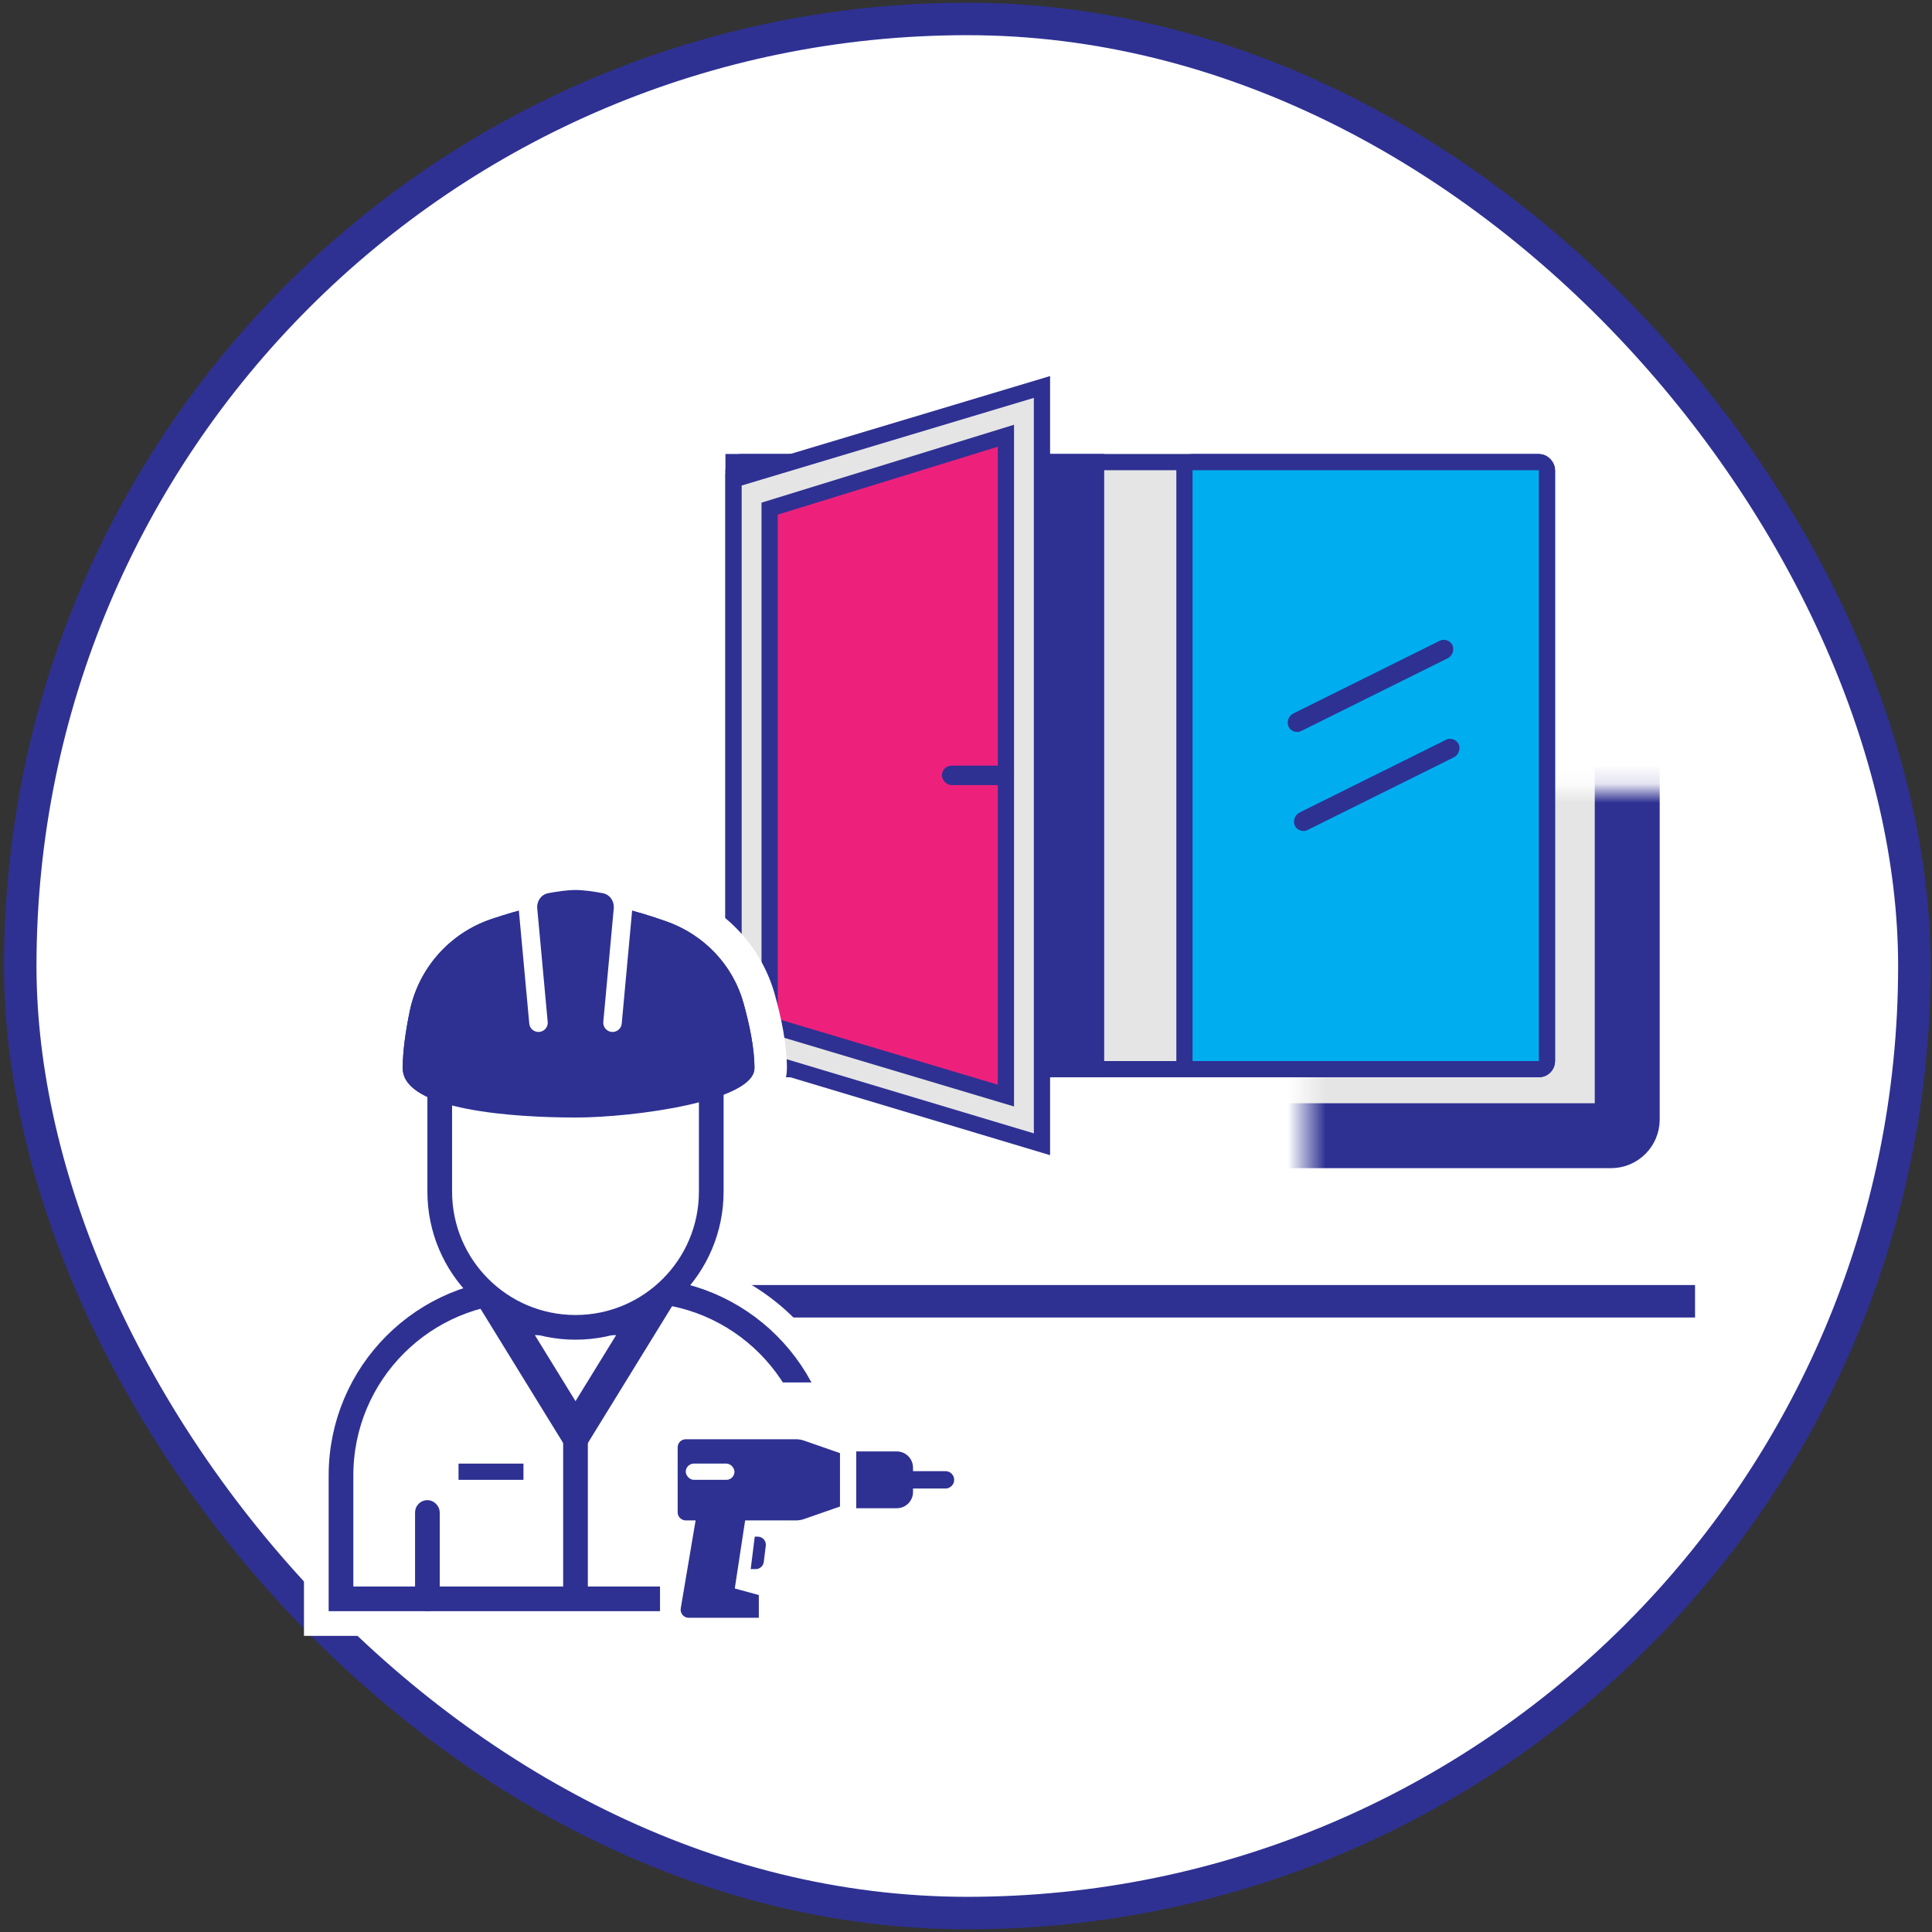 <svg width="102" height="102" viewBox="0 0 102 102" fill="none" xmlns="http://www.w3.org/2000/svg">
<rect x="0" y="0" width="102" height="102" fill="#333333" stroke="none"/>
<rect x="1.069" y="1" width="100" height="100" rx="50" fill="white"/>
<rect x="1.069" y="1" width="100" height="100" rx="50" stroke="#2E3192" stroke-width="1.714"/>
<rect x="0.428" y="-0.428" width="49.705" height="0.857" transform="matrix(1 0 0 -1 38.928 68.701)" stroke="#2E3192" stroke-width="0.857"/>
<mask id="path-3-inside-1_1_318" fill="white">
<rect x="34.491" y="20.882" width="51.419" height="39.078" rx="0.857"/>
</mask>
<rect x="34.491" y="20.882" width="51.419" height="39.078" rx="0.857" fill="#E5E5E5" stroke="#2E3192" stroke-width="3.428" mask="url(#path-3-inside-1_1_318)"/>
<rect x="38.728" y="24.396" width="42.944" height="32.051" rx="0.428" fill="#E5E5E5" stroke="#2E3192" stroke-width="0.857"/>
<rect x="62.533" y="24.396" width="19.139" height="32.051" rx="0.428" fill="#00AEEF" stroke="#2E3192" stroke-width="0.857"/>
<rect x="38.728" y="24.396" width="19.139" height="32.051" fill="#2E3192" stroke="#2E3192" stroke-width="0.857"/>
<path d="M38.728 55.528V25.314L55.011 20.429V60.412L38.728 55.528Z" fill="#E5E5E5" stroke="#2E3192" stroke-width="0.857"/>
<path d="M40.633 54.113V26.854L53.107 23.005L53.107 57.842L40.633 54.113Z" fill="#ED217C" stroke="#2E3192" stroke-width="0.857"/>
<rect x="49.726" y="40.421" width="3.809" height="1.028" rx="0.514" fill="#2E3192"/>
<rect width="9.659" height="1.016" rx="0.508" transform="matrix(0.896 -0.445 0.392 0.92 67.829 37.893)" fill="#2E3192"/>
<rect width="9.659" height="1.016" rx="0.508" transform="matrix(0.896 -0.445 0.392 0.92 68.159 43.121)" fill="#2E3192"/>
<path d="M38.203 55.742H38.854V56.394V62.909C38.854 67.588 35.062 71.38 30.384 71.38C25.705 71.38 21.913 67.588 21.913 62.909V56.394V55.742H22.564H38.203Z" fill="white" stroke="white" stroke-width="1.303"/>
<path d="M44.067 85.715H44.718V85.063V77.896C44.718 71.778 39.759 66.819 33.641 66.819H27.777C21.66 66.819 16.7 71.778 16.7 77.896V85.063V85.715H17.352H44.067Z" fill="white" stroke="white" stroke-width="1.303"/>
<path d="M27.777 68.122H33.641C39.039 68.122 43.415 72.498 43.415 77.896V84.412H18.003V77.896C18.003 72.498 22.379 68.122 27.777 68.122Z" fill="white" stroke="#2E3192" stroke-width="1.303"/>
<path d="M30.384 75.609L26.704 69.631H34.063L30.384 75.609Z" fill="white" stroke="#2E3192" stroke-width="1.714"/>
<path d="M40.689 56.394C40.689 55.233 40.403 53.892 40.084 52.745C39.442 50.435 37.702 48.625 35.458 47.835C33.922 47.293 31.981 46.74 30.384 46.74C28.901 46.74 27.128 47.216 25.663 47.712C23.175 48.555 21.323 50.642 20.791 53.218C20.578 54.251 20.404 55.393 20.404 56.394C20.404 57.407 21.098 58.08 21.823 58.494C22.555 58.913 23.51 59.19 24.488 59.382C26.46 59.768 28.806 59.857 30.384 59.857C32.001 59.857 34.425 59.633 36.462 59.184C37.474 58.96 38.445 58.67 39.181 58.296C39.549 58.11 39.904 57.88 40.177 57.592C40.456 57.296 40.689 56.893 40.689 56.394Z" fill="#2E3192" stroke="white" stroke-width="1.714"/>
<path d="M37.551 62.909V57.045H23.216V62.909C23.216 66.868 26.425 70.077 30.384 70.077C34.342 70.077 37.551 66.868 37.551 62.909Z" fill="white" stroke="#2E3192" stroke-width="1.303"/>
<path d="M38.63 53.148C38.938 54.258 39.18 55.441 39.18 56.394L39.18 56.394C39.18 56.397 39.181 56.448 39.08 56.556C38.972 56.67 38.785 56.806 38.499 56.951C37.929 57.24 37.103 57.497 36.137 57.71C34.214 58.135 31.899 58.348 30.383 58.348C28.837 58.348 26.607 58.26 24.778 57.901C23.858 57.721 23.091 57.482 22.572 57.185C22.046 56.884 21.913 56.613 21.913 56.394C21.913 55.543 22.064 54.517 22.269 53.522C22.692 51.474 24.164 49.813 26.147 49.141C27.583 48.655 29.16 48.249 30.383 48.249C31.707 48.249 33.442 48.724 34.956 49.257C36.75 49.889 38.125 51.329 38.63 53.148Z" fill="#2E3192" stroke="#2E3192" stroke-width="1.303"/>
<path d="M32.452 52.814L32.883 48.335C32.944 47.697 32.532 47.106 31.901 46.992C31.415 46.904 30.849 46.825 30.383 46.825C29.918 46.825 29.352 46.904 28.866 46.992C28.235 47.106 27.822 47.697 27.884 48.335L28.315 52.814C28.38 53.483 28.941 53.993 29.612 53.993H31.154C31.826 53.993 32.387 53.483 32.452 52.814Z" fill="#2E3192"/>
<path d="M32.338 53.993L32.889 48.011C32.947 47.38 32.542 46.796 31.919 46.677C31.43 46.584 30.855 46.499 30.383 46.499C29.912 46.499 29.337 46.584 28.847 46.677C28.224 46.796 27.82 47.38 27.878 48.011L28.429 53.993" stroke="white" stroke-width="0.977" stroke-linecap="round"/>
<rect x="24.208" y="77.271" width="3.428" height="0.857" fill="#2E3192"/>
<rect x="29.732" y="75.941" width="1.303" height="8.471" fill="#2E3192"/>
<rect x="22.239" y="79.525" width="0.652" height="5.213" rx="0.326" fill="#2E3192" stroke="#2E3192" stroke-width="0.652" stroke-linejoin="round"/>
<rect x="34.846" y="72.986" width="17.14" height="12.855" fill="white"/>
<path d="M49.917 77.471H47.117V78.785H49.917C50.28 78.785 50.574 78.491 50.574 78.128C50.574 77.765 50.28 77.471 49.917 77.471Z" fill="#2E3192" stroke="white" stroke-width="0.399"/>
<path d="M48.203 77.485C48.203 77.012 47.819 76.628 47.346 76.628H45.203V79.627H47.346C47.819 79.627 48.203 79.244 48.203 78.77V77.485Z" fill="#2E3192"/>
<mask id="path-27-outside-2_1_318" maskUnits="userSpaceOnUse" x="34.348" y="74.557" width="11" height="12" fill="black">
<rect fill="white" x="34.348" y="74.557" width="11" height="12"/>
<path fill-rule="evenodd" clip-rule="evenodd" d="M35.348 76.414C35.348 75.941 35.732 75.557 36.205 75.557H42.026C42.218 75.557 42.408 75.589 42.59 75.652L44.488 76.314C44.66 76.374 44.775 76.536 44.775 76.718V79.537C44.775 79.72 44.66 79.882 44.488 79.942L42.59 80.603C42.408 80.666 42.218 80.699 42.026 80.699H39.708L39.274 83.551L40.174 83.796C40.361 83.847 40.49 84.016 40.49 84.209V85.412C40.49 85.649 40.298 85.841 40.062 85.841H36.634C36.63 85.841 36.627 85.841 36.623 85.841H36.362C35.832 85.841 35.429 85.364 35.517 84.841L36.218 80.699H36.205C35.732 80.699 35.348 80.315 35.348 79.842V76.414Z"/>
</mask>
<path fill-rule="evenodd" clip-rule="evenodd" d="M35.348 76.414C35.348 75.941 35.732 75.557 36.205 75.557H42.026C42.218 75.557 42.408 75.589 42.59 75.652L44.488 76.314C44.66 76.374 44.775 76.536 44.775 76.718V79.537C44.775 79.72 44.66 79.882 44.488 79.942L42.59 80.603C42.408 80.666 42.218 80.699 42.026 80.699H39.708L39.274 83.551L40.174 83.796C40.361 83.847 40.49 84.016 40.49 84.209V85.412C40.49 85.649 40.298 85.841 40.062 85.841H36.634C36.63 85.841 36.627 85.841 36.623 85.841H36.362C35.832 85.841 35.429 85.364 35.517 84.841L36.218 80.699H36.205C35.732 80.699 35.348 80.315 35.348 79.842V76.414Z" fill="#2E3192"/>
<path d="M42.59 75.652L42.449 76.057L42.449 76.057L42.59 75.652ZM44.488 76.314L44.629 75.909L44.629 75.909L44.488 76.314ZM44.488 79.942L44.629 80.347L44.629 80.347L44.488 79.942ZM42.59 80.603L42.449 80.199L42.449 80.199L42.59 80.603ZM39.708 80.699V80.27H39.34L39.284 80.634L39.708 80.699ZM39.274 83.551L38.85 83.486L38.793 83.864L39.161 83.964L39.274 83.551ZM40.174 83.796L40.287 83.382L40.287 83.382L40.174 83.796ZM36.623 85.841L36.633 85.412H36.623V85.841ZM35.517 84.841L35.94 84.912L35.94 84.912L35.517 84.841ZM36.218 80.699L36.64 80.77L36.725 80.27H36.218V80.699ZM36.205 75.128C35.495 75.128 34.92 75.704 34.92 76.414H35.777C35.777 76.177 35.969 75.985 36.205 75.985V75.128ZM42.026 75.128H36.205V75.985H42.026V75.128ZM42.731 75.248C42.504 75.169 42.266 75.128 42.026 75.128V75.985C42.17 75.985 42.313 76.01 42.449 76.057L42.731 75.248ZM44.629 75.909L42.731 75.248L42.449 76.057L44.347 76.718L44.629 75.909ZM45.203 76.718C45.203 76.354 44.973 76.029 44.629 75.909L44.347 76.718L44.347 76.718H45.203ZM45.203 79.537V76.718H44.347V79.537H45.203ZM44.629 80.347C44.973 80.227 45.203 79.902 45.203 79.537H44.347L44.347 79.537L44.629 80.347ZM42.731 81.008L44.629 80.347L44.347 79.537L42.449 80.199L42.731 81.008ZM42.026 81.127C42.266 81.127 42.504 81.087 42.731 81.008L42.449 80.199C42.313 80.246 42.17 80.27 42.026 80.27V81.127ZM39.708 81.127H42.026V80.27H39.708V81.127ZM39.284 80.634L38.85 83.486L39.697 83.615L40.131 80.763L39.284 80.634ZM40.287 83.382L39.386 83.137L39.161 83.964L40.062 84.209L40.287 83.382ZM40.919 84.209C40.919 83.823 40.66 83.484 40.287 83.382L40.062 84.209L40.062 84.209H40.919ZM40.919 85.412V84.209H40.062V85.412H40.919ZM40.062 86.269C40.535 86.269 40.919 85.885 40.919 85.412H40.062L40.062 85.412V86.269ZM36.634 86.269H40.062V85.412H36.634V86.269ZM36.614 86.269C36.62 86.269 36.627 86.269 36.634 86.269V85.412L36.633 85.412L36.614 86.269ZM36.623 85.412H36.362V86.269H36.623V85.412ZM36.362 85.412C36.097 85.412 35.896 85.174 35.94 84.912L35.095 84.769C34.962 85.554 35.567 86.269 36.362 86.269V85.412ZM35.94 84.912L36.64 80.77L35.795 80.627L35.095 84.769L35.94 84.912ZM36.205 81.127H36.218V80.27H36.205V81.127ZM34.92 79.842C34.92 80.552 35.495 81.127 36.205 81.127V80.27C35.969 80.27 35.777 80.078 35.777 79.842H34.92ZM34.92 76.414V79.842H35.777V76.414H34.92Z" fill="white" mask="url(#path-27-outside-2_1_318)"/>
<path d="M39.847 81.127H40.005C40.263 81.127 40.462 81.353 40.43 81.609L40.323 82.466C40.296 82.68 40.114 82.841 39.898 82.841H39.633L39.847 81.127Z" fill="#2E3192"/>
<rect x="36.205" y="77.271" width="2.571" height="0.857" rx="0.428" fill="white"/>
</svg>
